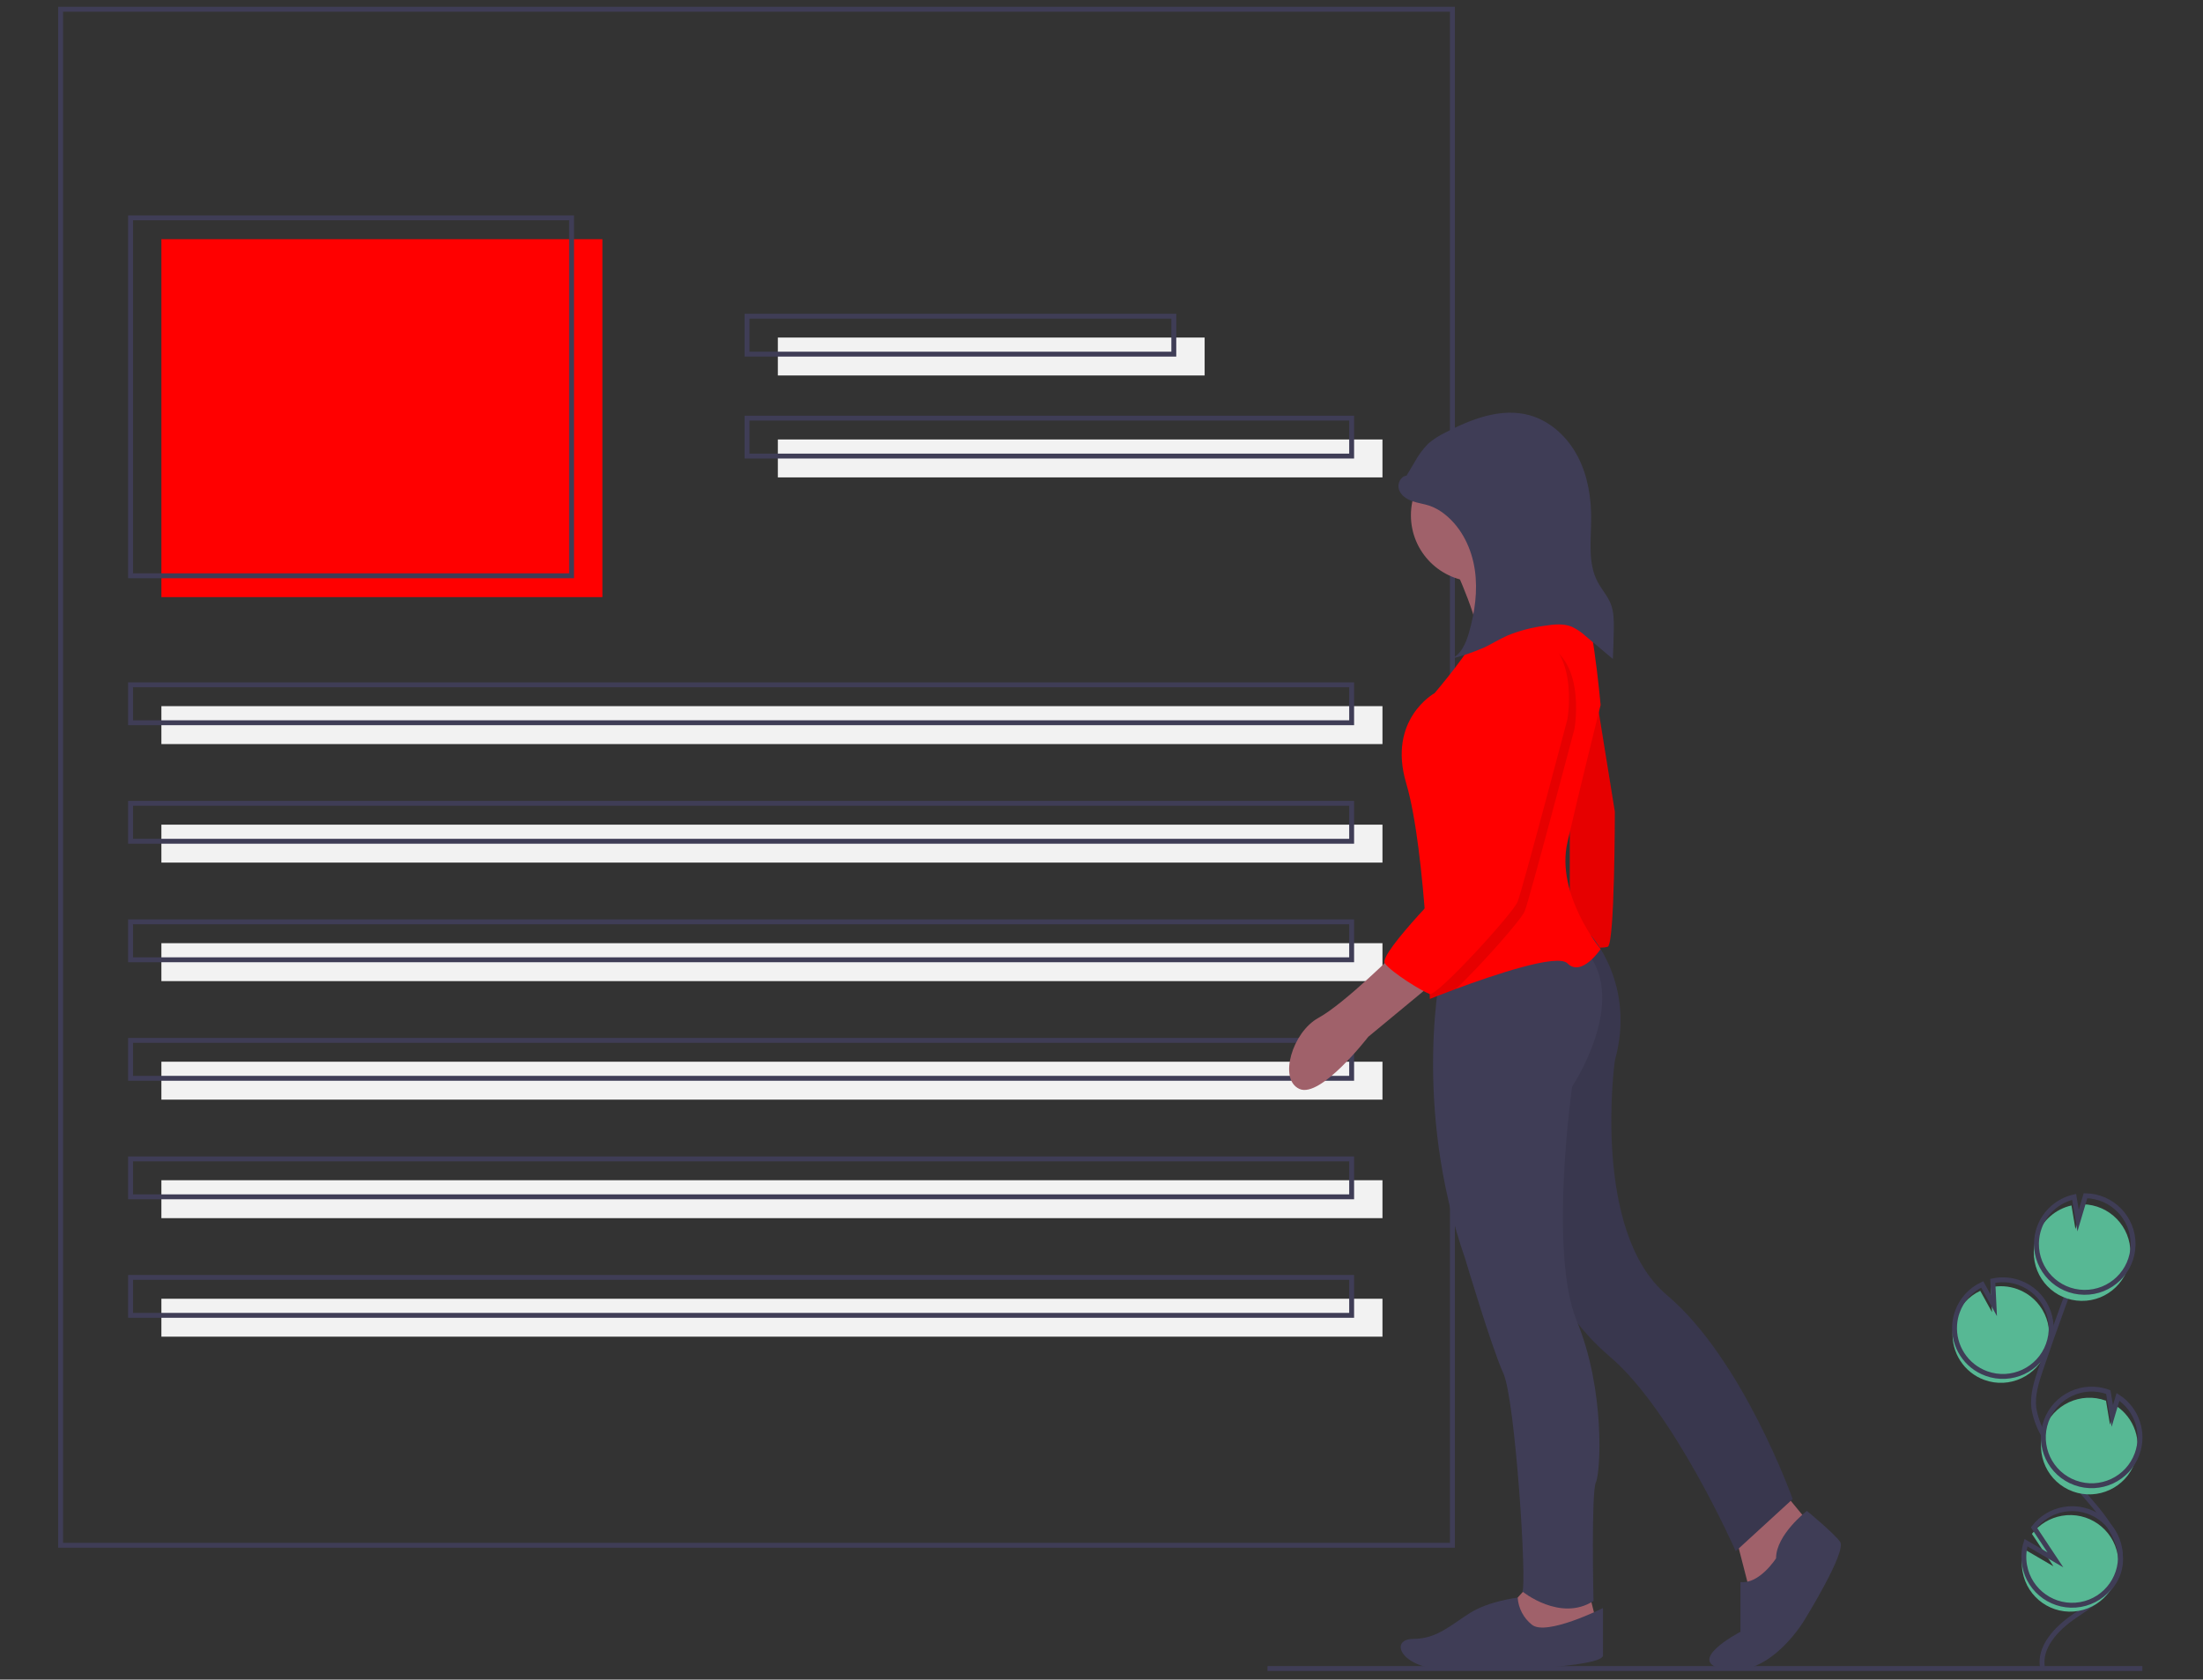 <?xml version="1.0" encoding="utf-8"?>
<!-- Generator: Adobe Illustrator 16.0.4, SVG Export Plug-In . SVG Version: 6.00 Build 0)  -->
<!DOCTYPE svg PUBLIC "-//W3C//DTD SVG 1.1//EN" "http://www.w3.org/Graphics/SVG/1.1/DTD/svg11.dtd">
<svg version="1.1" id="Layer_1" xmlns="http://www.w3.org/2000/svg" xmlns:xlink="http://www.w3.org/1999/xlink" x="0px" y="0px"
	 width="450px" height="343.174px" viewBox="0 0 450 343.174" enable-background="new 0 0 450 343.174" xml:space="preserve">
<rect x="0" y="0" width="450" height="343.174" fill="#333333" stroke="none"/>
<g>
	<rect x="32.967" y="48.87" fill="#FF0000" width="90.083" height="73.132"/>
	<rect x="32.967" y="144.281" fill="#F2F2F2" width="249.426" height="7.749"/>
	<rect x="26.67" y="44.51" fill="none" stroke="#3F3D56" stroke-miterlimit="10" width="90.084" height="73.134"/>
	<rect x="158.89" y="68.969" fill="#F2F2F2" width="87.178" height="7.749"/>
	<rect x="158.89" y="89.794" fill="#F2F2F2" width="123.502" height="7.75"/>
	<rect x="152.594" y="64.61" fill="none" stroke="#3F3D56" stroke-miterlimit="10" width="87.177" height="7.749"/>
	<rect x="152.594" y="85.436" fill="none" stroke="#3F3D56" stroke-miterlimit="10" width="123.502" height="7.749"/>
	<rect x="26.67" y="139.922" fill="none" stroke="#3F3D56" stroke-miterlimit="10" width="249.426" height="7.749"/>
	<rect x="32.967" y="168.497" fill="#F2F2F2" width="249.426" height="7.75"/>
	<rect x="26.67" y="164.138" fill="none" stroke="#3F3D56" stroke-miterlimit="10" width="249.426" height="7.749"/>
	<rect x="32.967" y="192.713" fill="#F2F2F2" width="249.426" height="7.75"/>
	<rect x="26.67" y="188.354" fill="none" stroke="#3F3D56" stroke-miterlimit="10" width="249.426" height="7.749"/>
	<rect x="32.967" y="216.93" fill="#F2F2F2" width="249.426" height="7.749"/>
	<rect x="26.67" y="212.57" fill="none" stroke="#3F3D56" stroke-miterlimit="10" width="249.426" height="7.75"/>
	<rect x="32.967" y="241.146" fill="#F2F2F2" width="249.426" height="7.749"/>
	<rect x="26.67" y="236.787" fill="none" stroke="#3F3D56" stroke-miterlimit="10" width="249.426" height="7.749"/>
	<rect x="32.967" y="265.361" fill="#F2F2F2" width="249.426" height="7.749"/>
	<rect x="26.67" y="261.003" fill="none" stroke="#3F3D56" stroke-miterlimit="10" width="249.426" height="7.749"/>
	<rect x="12.383" y="1.89" fill="none" stroke="#3F3D56" stroke-miterlimit="10" width="284.297" height="313.841"/>
	<path fill="#57B894" d="M405.342,281.949c5.122,1.862,10.786-0.78,12.649-5.905c1.862-5.123-0.781-10.787-5.905-12.649
		c-1.738-0.633-3.621-0.764-5.43-0.377l0.246,5.08l-2.404-4.354c-2.359,1.108-4.181,3.108-5.067,5.56
		c-0.313,0.859-0.505,1.758-0.566,2.67C398.552,276.372,401.196,280.444,405.342,281.949z"/>
	<path fill="none" stroke="#3F3D56" stroke-miterlimit="10" d="M417.235,340.879c-0.849-4.32,2.829-8.151,6.461-10.642
		s7.875-4.937,9.115-9.162c1.78-6.073-3.524-11.635-7.654-16.431c-3.062-3.56-5.694-7.47-7.837-11.647
		c-0.932-1.642-1.565-3.435-1.874-5.297c-0.325-2.692,0.538-5.37,1.411-7.938c2.901-8.554,6.005-17.036,9.309-25.446"/>
	<path fill="none" stroke="#3F3D56" stroke-miterlimit="10" d="M405.747,280.641c5.124,1.863,10.788-0.78,12.651-5.904
		c1.861-5.124-0.782-10.787-5.906-12.649c-1.738-0.633-3.62-0.764-5.43-0.378l0.247,5.08l-2.403-4.354
		c-2.36,1.109-4.183,3.108-5.068,5.561c-0.314,0.859-0.506,1.757-0.567,2.67C398.958,275.064,401.603,279.137,405.747,280.641z"/>
	<path fill="#57B894" d="M416.028,252.561c1.146-3.162,3.824-5.521,7.105-6.261l0.813,4.831l1.506-5.072
		c5.45,0.08,9.805,4.563,9.724,10.016c-0.081,5.45-4.565,9.803-10.016,9.722c-5.45-0.08-9.805-4.565-9.724-10.016
		C415.454,254.682,415.654,253.594,416.028,252.561L416.028,252.561z"/>
	<path fill="none" stroke="#3F3D56" stroke-miterlimit="10" d="M416.57,250.816c1.146-3.161,3.825-5.521,7.105-6.261l0.812,4.831
		l1.508-5.072c5.45,0.079,9.804,4.564,9.723,10.015c-0.081,5.451-4.565,9.804-10.016,9.723c-5.451-0.08-9.804-4.564-9.723-10.016
		C415.997,252.938,416.196,251.85,416.57,250.816z"/>
	<path fill="#57B894" d="M423.425,304.743c5.125,1.857,10.785-0.789,12.646-5.914c1.566-4.319-0.055-9.147-3.909-11.647
		l-1.158,3.898l-0.82-4.887c-0.008-0.004-0.017-0.007-0.025-0.01c-5.123-1.865-10.787,0.776-12.652,5.898
		c-1.864,5.123,0.776,10.787,5.898,12.652C423.411,304.737,423.418,304.739,423.425,304.743L423.425,304.743z"/>
	<path fill="none" stroke="#3F3D56" stroke-miterlimit="10" d="M423.895,302.975c5.125,1.859,10.785-0.787,12.645-5.912
		c1.566-4.319-0.054-9.147-3.907-11.647l-1.159,3.899l-0.82-4.888c-0.008-0.004-0.017-0.007-0.025-0.01
		c-5.123-1.861-10.786,0.783-12.648,5.906c-1.862,5.124,0.782,10.786,5.905,12.649C423.889,302.973,423.891,302.975,423.895,302.975
		L423.895,302.975z"/>
	<path fill="#57B894" d="M413.148,321.136c0.943,5.366,6.059,8.952,11.425,8.01c5.366-0.943,8.953-6.059,8.009-11.426
		c-0.942-5.367-6.059-8.953-11.424-8.009c-2.427,0.426-4.604,1.744-6.107,3.695l4.398,6.619l-6.011-3.514
		C412.974,318.008,412.874,319.594,413.148,321.136z"/>
	<path fill="none" stroke="#3F3D56" stroke-miterlimit="10" d="M413.555,319.827c0.943,5.367,6.059,8.953,11.426,8.011
		c5.365-0.944,8.952-6.059,8.009-11.426c-0.942-5.367-6.058-8.953-11.425-8.011c-2.426,0.428-4.604,1.745-6.107,3.695l4.398,6.621
		l-6.01-3.515C413.38,316.7,413.28,318.284,413.555,319.827z"/>
	<path fill="#A0616A" d="M296.923,115.463c0,0,6.054,12.835,5.085,16.709c-0.567,2.355-0.312,4.834,0.727,7.023l11.139-0.485
		l10.414-9.929c0,0-15.741-10.897-14.772-16.224C310.483,107.23,296.923,115.463,296.923,115.463z"/>
	<path fill="#FF0000" d="M325.012,135.806l4.844,30.027c0,0,0,27.123-1.452,27.606c-1.453,0.485-7.75,0-7.75,0v-30.513l1.938-26.638
		L325.012,135.806z"/>
	<path opacity="0.1" enable-background="new    " d="M325.012,135.806l4.844,30.027c0,0,0,27.123-1.452,27.606
		c-1.453,0.485-7.75,0-7.75,0v-30.513l1.938-26.638L325.012,135.806z"/>
	<polygon fill="#A0616A" points="354.072,312.1 357.946,327.113 363.758,322.754 369.086,310.646 362.305,302.412 	"/>
	<path fill="#3F3D56" d="M369.086,308.708c0,0-6.296,4.844-6.296,9.687c0,0-3.391,5.328-7.266,4.844v10.17
		c0,0-12.107,6.297-2.905,7.75c9.202,1.452,15.982-10.171,15.982-10.171s8.719-14.046,7.265-15.982
		C374.413,313.067,369.086,308.708,369.086,308.708z"/>
	<path fill="#3F3D56" d="M324.977,191.15c0,0,9.238,10.039,4.879,25.536c0,0-4.844,34.871,10.655,47.948
		s25.669,41.652,25.669,41.652l-11.624,10.654c0,0-12.592-28.574-25.669-39.714c-13.076-11.14-14.528-23.731-14.528-23.731v-44.073
		l-2.422-18.405L324.977,191.15z"/>
	<path opacity="0.1" enable-background="new    " d="M324.977,191.15c0,0,9.238,10.039,4.879,25.536c0,0-4.844,34.871,10.655,47.948
		s25.669,41.652,25.669,41.652l-11.624,10.654c0,0-12.592-28.574-25.669-39.714c-13.076-11.14-14.528-23.731-14.528-23.731v-44.073
		l-2.422-18.405L324.977,191.15z"/>
	<polygon fill="#A0616A" points="312.904,323.238 308.062,328.565 309.998,332.925 315.811,334.862 325.981,330.987 
		324.528,325.175 	"/>
	<path fill="#3F3D56" d="M327.434,328.565c0,0-11.623,5.812-14.529,3.39c-1.697-1.355-2.748-3.361-2.897-5.529
		c0,0-5.82,0.688-9.694,3.109c-3.875,2.42-6.781,5.327-11.623,5.327c-4.844,0-2.907,5.812,6.295,6.296s32.449-0.484,32.449-2.906
		V328.565z"/>
	<path fill="#3F3D56" d="M294.501,197.314c0,0-6.297,28.091,4.842,60.056c0,0,5.328,17.92,7.75,23.248
		c2.422,5.327,4.844,43.104,3.875,44.557c0,0,7.749,6.297,14.529,1.938c0,0-0.485-22.279,0.484-24.217
		c0.969-1.938,1.938-18.888-3.875-32.934c-5.812-14.045-0.968-47.947-0.968-47.947s11.623-17.436,2.905-27.607L294.501,197.314z"/>
	<circle fill="#A0616A" cx="301.765" cy="105.292" r="13.561"/>
	<path fill="#FF0000" d="M326.95,193.925c0,0-3.875,5.812-6.78,2.905c-2.05-2.049-15.165,2.402-22.729,5.207
		c-3.167,1.172-5.361,2.058-5.361,2.058s-0.209-6.712-0.824-15.212c-0.706-9.755-1.946-21.874-4.02-28.861
		c-3.875-13.077,5.812-18.404,5.812-18.404s8.233-9.687,7.748-11.14c-0.483-1.452,21.796-8.717,21.796-8.717
		c2.42,0.483,4.358,22.279,4.358,22.279s-4.358,17.436-6.78,28.091C317.748,182.784,326.95,193.925,326.95,193.925z"/>
	<path fill="#A0616A" d="M285.299,194.408c0,0-10.656,10.655-15.983,13.562c-5.327,2.905-8.233,12.592-3.874,14.529
		c4.358,1.938,14.045-10.654,14.045-10.654l14.045-11.625L285.299,194.408z"/>
	<path fill="#3F3D56" d="M287.312,97.194c-1.239,0.11-1.948,1.669-1.548,2.848c0.399,1.177,1.549,1.947,2.723,2.359
		s2.429,0.553,3.604,0.961c1.168,0.427,2.253,1.057,3.203,1.859c3.349,2.742,5.33,6.919,5.961,11.2
		c0.631,4.281,0.003,8.668-1.188,12.828c-0.631,2.204-1.66,4.619-3.814,5.402c2.355-0.583,4.656-1.363,6.878-2.333
		c1.63-0.768,3.158-1.739,4.805-2.467c2.438-0.995,4.995-1.665,7.606-1.995c1.833-0.285,3.771-0.503,5.493,0.188
		c1.057,0.492,2.028,1.146,2.879,1.941l5.539,4.653c0.096-2.022,0.159-4.047,0.189-6.072c0.027-1.761,0.021-3.572-0.628-5.208
		c-0.641-1.617-1.856-2.934-2.67-4.47c-2.015-3.801-1.358-8.378-1.321-12.679c0.039-4.454-0.677-8.992-2.739-12.938
		c-2.062-3.948-5.582-7.253-9.875-8.436c-5.787-1.593-11.889,0.778-17.208,3.56c-1.251,0.595-2.418,1.354-3.47,2.258
		c-1.117,1.142-2.067,2.437-2.82,3.847l-2.634,4.413"/>
	<path opacity="0.1" enable-background="new    " d="M321.622,148.881c0,0-9.202,34.873-10.171,37.293
		c-0.697,1.739-8.901,10.989-14.011,15.862c-3.167,1.172-5.361,2.058-5.361,2.058s-0.209-6.712-0.824-15.212
		c3.943-4.374,8.088-8.519,8.088-8.519s4.36-26.64,3.875-36.81c-0.483-10.17,9.687-12.592,9.687-12.592
		C324.528,132.416,321.622,148.881,321.622,148.881z"/>
	<path fill="#FF0000" d="M311.451,129.025c0,0-10.17,2.42-9.687,12.592c0.485,10.17-3.874,36.809-3.874,36.809
		s-16.467,16.467-15.014,18.404c1.452,1.938,7.679,5.746,9.167,6.264c1.487,0.518,16.986-16.435,17.954-18.856
		c0.97-2.421,10.172-37.293,10.172-37.293S323.075,130.478,311.451,129.025z"/>
	<line fill="none" stroke="#3F3D56" stroke-miterlimit="10" x1="258.902" y1="340.916" x2="437.617" y2="340.916"/>
</g>
</svg>
